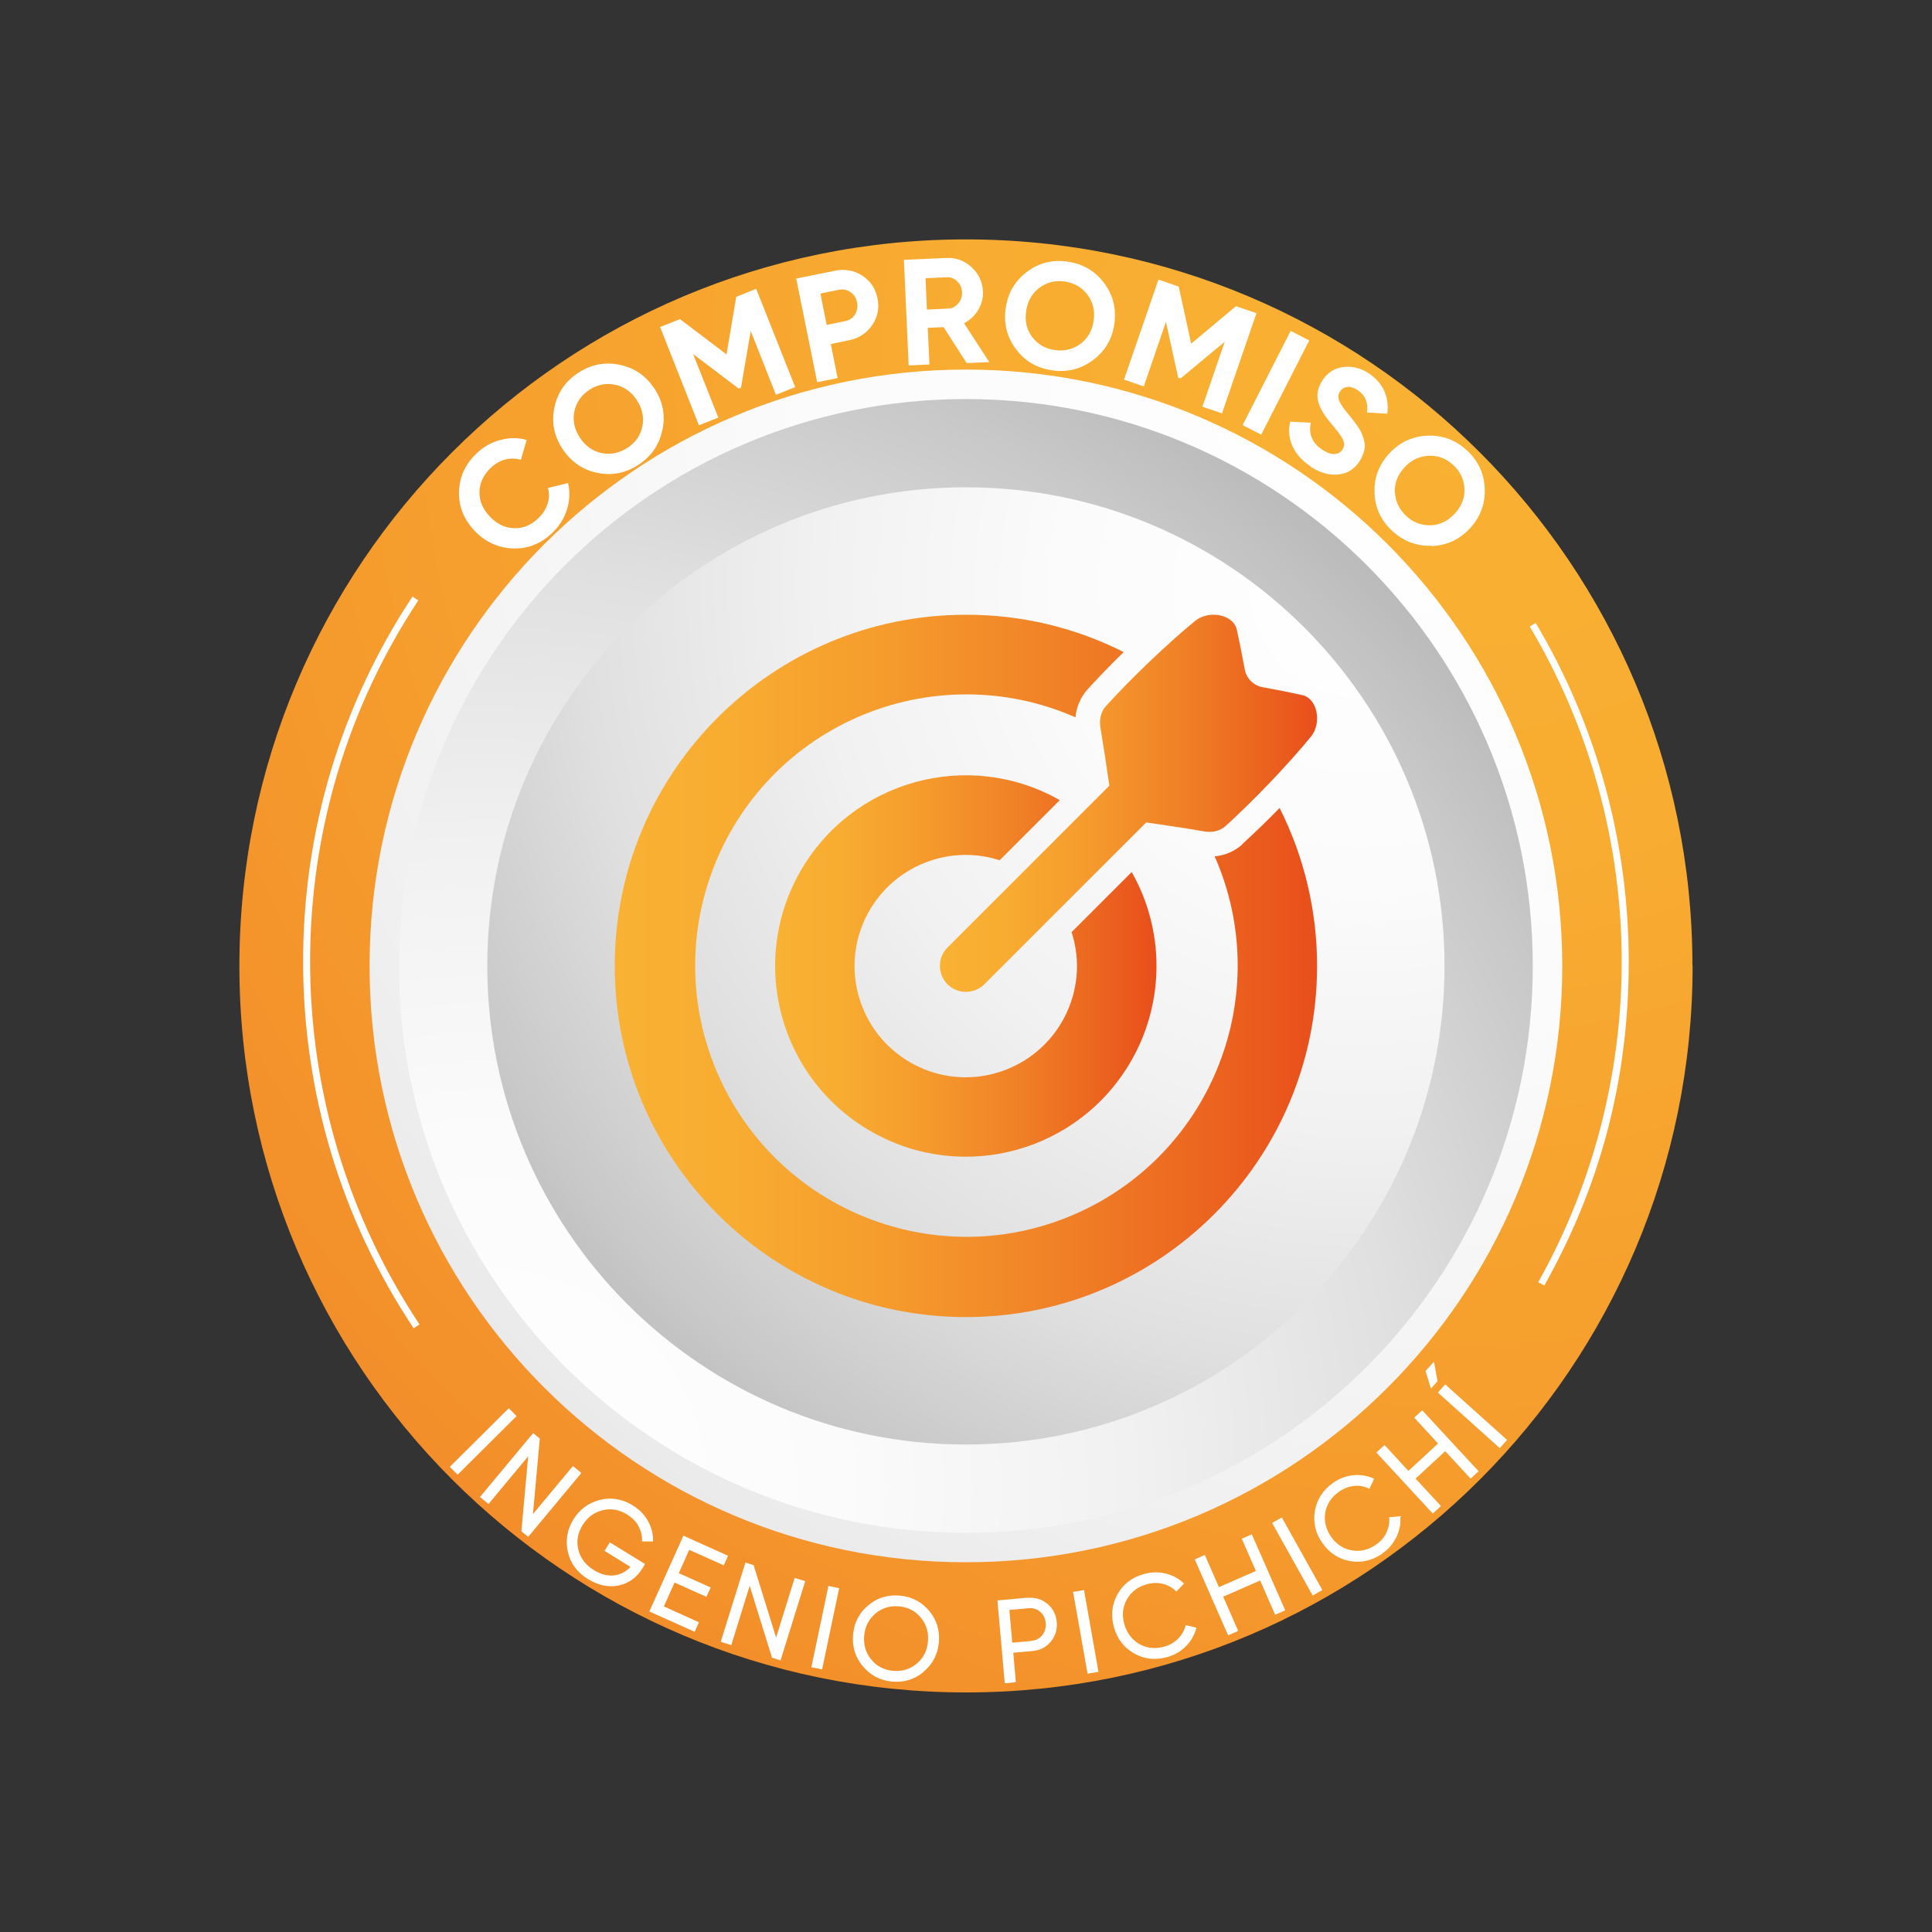 <svg xmlns="http://www.w3.org/2000/svg" xmlns:xlink="http://www.w3.org/1999/xlink" viewBox="0 0 113.39 113.39"><rect x="0" y="0" width="113.39" height="113.39" fill="#333333" stroke="none"/><defs><style>      .cls-1 {        fill: none;        stroke: #fff;        stroke-dasharray: 3.3;        stroke-miterlimit: 10;        stroke-width: .41px;      }      .cls-2 {        fill: #fff;      }      .cls-3 {        fill: url(#radial-gradient);      }      .cls-4 {        fill: url(#radial-gradient-3);      }      .cls-5 {        fill: url(#Degradado_sin_nombre_2);      }      .cls-6 {        fill: url(#Degradado_sin_nombre_8-3);      }      .cls-7 {        fill: url(#radial-gradient-2);      }      .cls-8 {        fill: url(#Degradado_sin_nombre_8-2);      }      .cls-9 {        fill: url(#Degradado_sin_nombre_8);      }    </style><radialGradient id="Degradado_sin_nombre_2" data-name="Degradado sin nombre 2" cx="86.5" cy="20.52" fx="86.5" fy="20.52" r="175.86" gradientUnits="userSpaceOnUse"><stop offset="0" stop-color="#f9b233"></stop><stop offset=".17" stop-color="#f8ac31"></stop><stop offset=".39" stop-color="#f59b2d"></stop><stop offset=".65" stop-color="#f07f26"></stop><stop offset=".93" stop-color="#ea591d"></stop><stop offset="1" stop-color="#e94e1b"></stop></radialGradient><radialGradient id="radial-gradient" cx="85.07" cy="21.98" fx="85.07" fy="21.98" r="144.33" gradientUnits="userSpaceOnUse"><stop offset="0" stop-color="#fff"></stop><stop offset=".26" stop-color="#fbfbfb"></stop><stop offset=".47" stop-color="#f1f1f1"></stop><stop offset=".67" stop-color="#e0e0e0"></stop><stop offset=".85" stop-color="#c8c8c9"></stop><stop offset="1" stop-color="#afafb0"></stop></radialGradient><radialGradient id="radial-gradient-2" cx="28.44" cy="87.48" fx="28.44" fy="87.48" r="80.68" xlink:href="#radial-gradient"></radialGradient><radialGradient id="radial-gradient-3" cx="79.94" cy="34.33" fx="79.94" fy="34.33" r="68.12" xlink:href="#radial-gradient"></radialGradient><linearGradient id="Degradado_sin_nombre_8" data-name="Degradado sin nombre 8" x1="55.17" y1="47.15" x2="77.31" y2="47.15" gradientUnits="userSpaceOnUse"><stop offset="0" stop-color="#f9b233"></stop><stop offset=".17" stop-color="#f8ac31"></stop><stop offset=".39" stop-color="#f59b2d"></stop><stop offset=".65" stop-color="#f07f26"></stop><stop offset=".93" stop-color="#ea591d"></stop><stop offset="1" stop-color="#e94e1b"></stop></linearGradient><linearGradient id="Degradado_sin_nombre_8-2" data-name="Degradado sin nombre 8" x1="36.08" y1="56.7" x2="77.31" y2="56.7" xlink:href="#Degradado_sin_nombre_8"></linearGradient><linearGradient id="Degradado_sin_nombre_8-3" data-name="Degradado sin nombre 8" x1="45.5" y1="56.69" x2="67.88" y2="56.69" xlink:href="#Degradado_sin_nombre_8"></linearGradient></defs><g><g id="Capa_1"><g><g><g><path class="cls-5" d="M99.34,56.69c0,23.55-19.09,42.64-42.64,42.64S14.05,80.24,14.05,56.69,33.14,14.05,56.69,14.05s42.64,19.09,42.64,42.64Z"></path><g><path class="cls-3" d="M91.69,56.69c0,19.33-15.67,35-35,35s-35-15.67-35-35,15.67-35,35-35,35,15.67,35,35Z"></path><path class="cls-7" d="M89.96,56.69c0,18.38-14.9,33.27-33.27,33.27s-33.27-14.9-33.27-33.27,14.9-33.27,33.27-33.27,33.27,14.9,33.27,33.27Z"></path><path class="cls-4" d="M84.78,56.69c0,15.52-12.58,28.09-28.09,28.09s-28.09-12.58-28.09-28.09,12.58-28.09,28.09-28.09,28.09,12.58,28.09,28.09Z"></path><g id="Layer_9"><path class="cls-9" d="M76.43,40.8c-.73-.17-1.52-.32-2.34-.47-.52-.1-.93-.51-1.03-1.03-.15-.82-.31-1.6-.47-2.34-.2-.91-1.63-1.16-2.42-.54-1.68,1.37-3.82,3.43-5.27,5.03-.28.31-.39.77-.32,1.23.19,1.15.37,2.31.53,3.43l-9.5,9.5c-.6.6-.59,1.57,0,2.16.6.59,1.56.59,2.16,0l9.5-9.5c1.12.16,2.28.33,3.43.53.46.08.92-.04,1.23-.32,1.6-1.45,3.66-3.59,5.03-5.27.62-.79.37-2.22-.54-2.42h0Z"></path><path class="cls-8" d="M72.91,49.56c-.45.4-1.02.65-1.62.7,3.54,8.05-.12,17.44-8.16,20.98-8.05,3.54-17.44-.12-20.98-8.16-3.54-8.05.12-17.44,8.16-20.98,4.08-1.79,8.73-1.8,12.81,0,.05-.6.3-1.17.7-1.63.62-.68,1.35-1.44,2.13-2.2-2.87-1.45-6.04-2.2-9.26-2.19-11.38,0-20.61,9.23-20.61,20.61s9.23,20.61,20.61,20.61,20.61-9.23,20.61-20.61c0-3.22-.75-6.39-2.2-9.27-.76.78-1.52,1.51-2.2,2.13h0Z"></path><path class="cls-6" d="M62.89,54.7c1.11,3.43-.78,7.1-4.21,8.21-3.43,1.11-7.1-.78-8.21-4.21-1.11-3.43.78-7.1,4.21-8.21,1.3-.42,2.69-.42,3.99,0l3.53-3.53c-5.38-3.05-12.2-1.16-15.25,4.22-3.05,5.38-1.16,12.2,4.22,15.25,5.38,3.05,12.2,1.16,15.25-4.22,1.94-3.42,1.94-7.61,0-11.03l-3.53,3.53Z"></path></g></g><g><path class="cls-2" d="M29.86,82.65l.46.46-3.46,3.44-.46-.46,3.46-3.44Z"></path><path class="cls-2" d="M33.62,86.04l.5.41-3.12,3.75-.4-.33.4-4.4-2.33,2.8-.5-.41,3.12-3.75.39.32-.4,4.43,2.34-2.81Z"></path><path class="cls-2" d="M37.86,91.79l-.15.25c-.33.54-.8.88-1.39,1.01-.59.13-1.19,0-1.81-.37-.63-.39-1.03-.92-1.18-1.59s-.05-1.31.32-1.91c.37-.6.89-.98,1.56-1.15s1.32-.05,1.94.33c.38.24.68.54.89.93.21.38.3.78.29,1.18h-.65c.02-.31-.05-.6-.2-.89s-.38-.51-.67-.69c-.47-.29-.96-.38-1.45-.25-.5.12-.88.41-1.17.87-.28.46-.37.94-.25,1.43.12.5.42.9.9,1.2.41.26.81.36,1.2.32.38-.05.7-.21.96-.5l-1.52-.94.31-.5,2.08,1.28Z"></path><path class="cls-2" d="M38.96,94.28l2.06.93-.25.56-2.66-1.19,2-4.45,2.62,1.18-.25.56-2.03-.91-.61,1.37,1.87.84-.25.55-1.87-.84-.63,1.41Z"></path><path class="cls-2" d="M46.64,92.61l.62.19-1.45,4.65-.5-.16-1.31-4.22-1.08,3.48-.62-.19,1.45-4.65.48.15,1.32,4.25,1.09-3.5Z"></path><path class="cls-2" d="M48.62,93.08l.63.13-1,4.77-.63-.13,1-4.77Z"></path><path class="cls-2" d="M54.19,98.14c-.54.44-1.16.62-1.86.55-.7-.07-1.27-.38-1.71-.92-.44-.54-.62-1.16-.55-1.86.07-.7.37-1.27.91-1.71.53-.44,1.15-.62,1.86-.55.7.07,1.27.38,1.71.91.44.54.62,1.16.55,1.86-.07.7-.38,1.27-.91,1.71ZM51.12,97.38c.32.4.75.63,1.28.68s.99-.08,1.39-.41c.4-.33.62-.75.67-1.29.05-.54-.08-1-.4-1.4-.32-.4-.75-.63-1.28-.68-.53-.05-.99.08-1.39.41-.39.33-.62.76-.67,1.29-.05.53.08,1,.4,1.4Z"></path><path class="cls-2" d="M60.31,93.78c.45-.04.84.08,1.16.35.33.27.51.63.55,1.07.04.44-.08.82-.35,1.15s-.63.51-1.08.55l-1.12.1.15,1.73-.65.06-.43-4.86,1.76-.16ZM60.53,96.3c.27-.02.48-.14.64-.33.16-.2.23-.43.2-.71-.02-.28-.13-.5-.32-.66-.19-.17-.42-.24-.69-.21l-1.12.1.17,1.92,1.12-.1Z"></path><path class="cls-2" d="M62.98,93.43l.64-.11.85,4.8-.64.11-.85-4.8Z"></path><path class="cls-2" d="M68.52,97.25c-.71.2-1.36.13-1.96-.21-.59-.34-.99-.85-1.18-1.53-.19-.68-.13-1.33.2-1.93.33-.6.85-1,1.56-1.2.43-.12.85-.13,1.27-.03.42.1.78.3,1.08.59l-.45.47c-.21-.22-.47-.37-.78-.45-.31-.08-.62-.07-.95.02-.54.15-.93.45-1.18.9s-.29.93-.14,1.45c.15.52.44.9.88,1.16.44.25.93.3,1.47.15.32-.09.59-.25.82-.48.22-.23.36-.49.43-.78l.63.15c-.1.4-.3.76-.6,1.07-.3.31-.67.53-1.1.65Z"></path><path class="cls-2" d="M72.88,90.31l.59-.26,1.96,4.46-.59.26-.88-2.01-2.17.95.88,2.01-.59.26-1.96-4.46.59-.26.83,1.89,2.17-.95-.83-1.89Z"></path><path class="cls-2" d="M74.66,89.38l.57-.32,2.38,4.26-.57.32-2.38-4.26Z"></path><path class="cls-2" d="M81.15,91.17c-.61.42-1.25.57-1.92.45-.67-.12-1.21-.48-1.62-1.06-.41-.58-.55-1.21-.44-1.89.12-.67.48-1.22,1.08-1.65.37-.25.76-.4,1.19-.44.43-.04.83.03,1.21.21l-.28.59c-.27-.14-.56-.2-.88-.17-.32.03-.61.14-.89.33-.46.32-.73.73-.82,1.23-.08.5.03.97.34,1.42.31.44.71.71,1.21.8.5.09.98-.02,1.44-.34.27-.19.48-.43.61-.72.13-.29.18-.58.15-.88l.65-.06c.04.41-.03.82-.22,1.21s-.46.72-.83.97Z"></path><path class="cls-2" d="M83,83.2l.47-.43,3.31,3.58-.47.43-1.49-1.61-1.74,1.61,1.49,1.61-.48.44-3.31-3.58.48-.44,1.4,1.52,1.74-1.61-1.4-1.52Z"></path><path class="cls-2" d="M83.67,80.46l.49-.54.21,1.14-.39.44-.31-1.03ZM88.02,84.99l.43-.48-3.63-3.26-.43.48,3.63,3.26Z"></path></g></g><g><path class="cls-2" d="M32.43,31.26c-.67.65-1.45.96-2.31.93-.87-.03-1.62-.37-2.25-1.02-.63-.66-.95-1.42-.93-2.29s.35-1.62,1.03-2.27c.4-.39.87-.65,1.4-.79.53-.14,1.04-.14,1.54,0l-.34,1.17c-.3-.09-.61-.1-.92-.02-.31.08-.6.25-.85.49-.43.42-.65.89-.66,1.42s.2,1.01.62,1.45c.41.43.88.65,1.41.67.53.02,1.01-.18,1.44-.6.26-.25.43-.52.53-.84.1-.31.11-.62.02-.92l1.18-.29c.12.51.1,1.02-.06,1.54s-.44.97-.85,1.37Z"></path><path class="cls-2" d="M38.87,25.25c-.18.86-.65,1.54-1.4,2.03s-1.56.65-2.42.47-1.54-.65-2.04-1.41c-.5-.76-.65-1.57-.47-2.43s.65-1.54,1.4-2.03c.75-.49,1.56-.65,2.43-.47.87.18,1.55.65,2.04,1.4.5.76.65,1.57.47,2.43ZM35.31,26.59c.53.11,1.03,0,1.51-.3.47-.31.77-.73.88-1.26.11-.53,0-1.04-.32-1.54-.32-.49-.75-.8-1.28-.91s-1.04-.01-1.51.3c-.47.31-.77.73-.88,1.26s0,1.05.32,1.54.75.8,1.28.91Z"></path><path class="cls-2" d="M44.38,16.95l2.29,5.77-1.13.45-1.48-3.74-.57,3.32-.13.06-2.68-2.03,1.48,3.73-1.14.45-2.28-5.77,1.17-.46,2.73,2.07.57-3.38,1.17-.47Z"></path><path class="cls-2" d="M49.01,15.89c.59-.12,1.12-.02,1.6.29.48.31.78.76.89,1.33.12.57.01,1.1-.31,1.57-.32.47-.77.77-1.36.89l-1.07.22.4,2-1.2.24-1.23-6.08,2.27-.46ZM49.6,18.85c.25-.05.45-.18.58-.39.13-.21.17-.45.12-.71-.05-.27-.18-.47-.39-.61-.2-.14-.43-.18-.69-.13l-1.07.22.37,1.84,1.07-.22Z"></path><path class="cls-2" d="M56.73,21.3l-1.35-2.1-.93.04.1,2.15-1.22.06-.28-6.2,2.48-.11c.57-.03,1.07.15,1.49.54.42.38.64.86.67,1.43.02.38-.08.74-.28,1.08s-.48.6-.83.78l1.48,2.28-1.32.06ZM54.32,16.34l.08,1.83,1.26-.06c.23-.01.42-.11.58-.3s.23-.41.22-.66c-.01-.25-.1-.47-.28-.64-.17-.17-.38-.25-.61-.24l-1.26.06Z"></path><path class="cls-2" d="M64.18,21.11c-.7.54-1.5.75-2.39.63s-1.61-.52-2.14-1.22c-.54-.7-.75-1.5-.63-2.39.12-.9.52-1.61,1.22-2.15.7-.54,1.49-.75,2.38-.63.89.12,1.61.52,2.15,1.22.54.7.75,1.5.64,2.39-.12.9-.52,1.61-1.23,2.15ZM60.6,19.8c.33.43.78.68,1.34.75s1.06-.06,1.49-.38c.43-.33.68-.79.76-1.37.08-.59-.05-1.09-.38-1.52-.33-.43-.78-.68-1.34-.76s-1.06.06-1.49.39c-.43.33-.68.79-.76,1.38-.08.59.05,1.09.38,1.52Z"></path><path class="cls-2" d="M73.74,18.39l-2.02,5.87-1.15-.39,1.31-3.81-2.59,2.15-.14-.04-.72-3.28-1.3,3.79-1.16-.4,2.02-5.87,1.19.41.73,3.35,2.63-2.2,1.2.41Z"></path><path class="cls-2" d="M75.75,19.42l1.09.56-2.82,5.53-1.09-.56,2.82-5.53Z"></path><path class="cls-2" d="M76.92,27.37c-.51-.34-.87-.74-1.07-1.2-.2-.46-.24-.93-.13-1.42l1.21.06c-.14.66.08,1.19.67,1.58.29.19.53.27.73.26.2-.02.35-.1.46-.26.12-.18.13-.38.03-.59-.1-.21-.32-.51-.66-.9-.19-.22-.34-.42-.45-.59s-.22-.37-.3-.59c-.08-.22-.11-.45-.08-.68.03-.23.13-.47.28-.71.31-.47.72-.73,1.24-.79.52-.06,1.01.06,1.48.37.42.28.72.62.91,1.03s.24.86.18,1.34l-1.19-.07c.08-.58-.1-1.02-.56-1.32-.21-.14-.41-.2-.59-.18-.18.02-.33.1-.43.26-.11.16-.13.34-.06.53.07.19.26.47.57.84.13.15.22.27.28.35.06.08.15.2.25.35.1.15.18.27.22.37.04.1.09.22.13.37.04.15.06.28.06.41,0,.12-.03.26-.08.41-.05.15-.12.3-.21.45-.31.48-.74.75-1.27.8-.53.05-1.08-.1-1.64-.47Z"></path><path class="cls-2" d="M84.01,32.03c-.88.03-1.65-.27-2.31-.88-.66-.61-1-1.36-1.03-2.24-.03-.88.27-1.65.88-2.31.62-.66,1.37-1,2.25-1.03s1.65.26,2.31.88c.66.61,1,1.36,1.03,2.25.03.88-.26,1.66-.88,2.32-.62.66-1.37,1-2.25,1.03ZM81.87,28.88c.02.54.24,1,.65,1.39.41.39.89.57,1.43.56s1.01-.24,1.42-.67c.4-.43.6-.92.58-1.46s-.23-1.01-.65-1.4c-.41-.39-.89-.57-1.44-.55-.54.02-1.02.24-1.42.67-.4.43-.6.92-.58,1.46Z"></path></g></g><g><path class="cls-2" d="M24.28,77.96c-4.25-6.38-6.49-13.83-6.49-21.53s2.22-15.06,6.42-21.42l.34.23c-4.16,6.29-6.35,13.62-6.35,21.19s2.22,14.98,6.42,21.3l-.34.23Z"></path><path class="cls-2" d="M90.64,75.45l-.36-.2c3.21-5.71,4.9-12.22,4.9-18.81,0-6.94-1.87-13.74-5.4-19.67l.35-.21c3.57,5.99,5.46,12.87,5.46,19.88s-1.71,13.24-4.96,19.02Z"></path></g><path class="cls-1" d="M80.9,26.24"></path></g></g></g></svg>